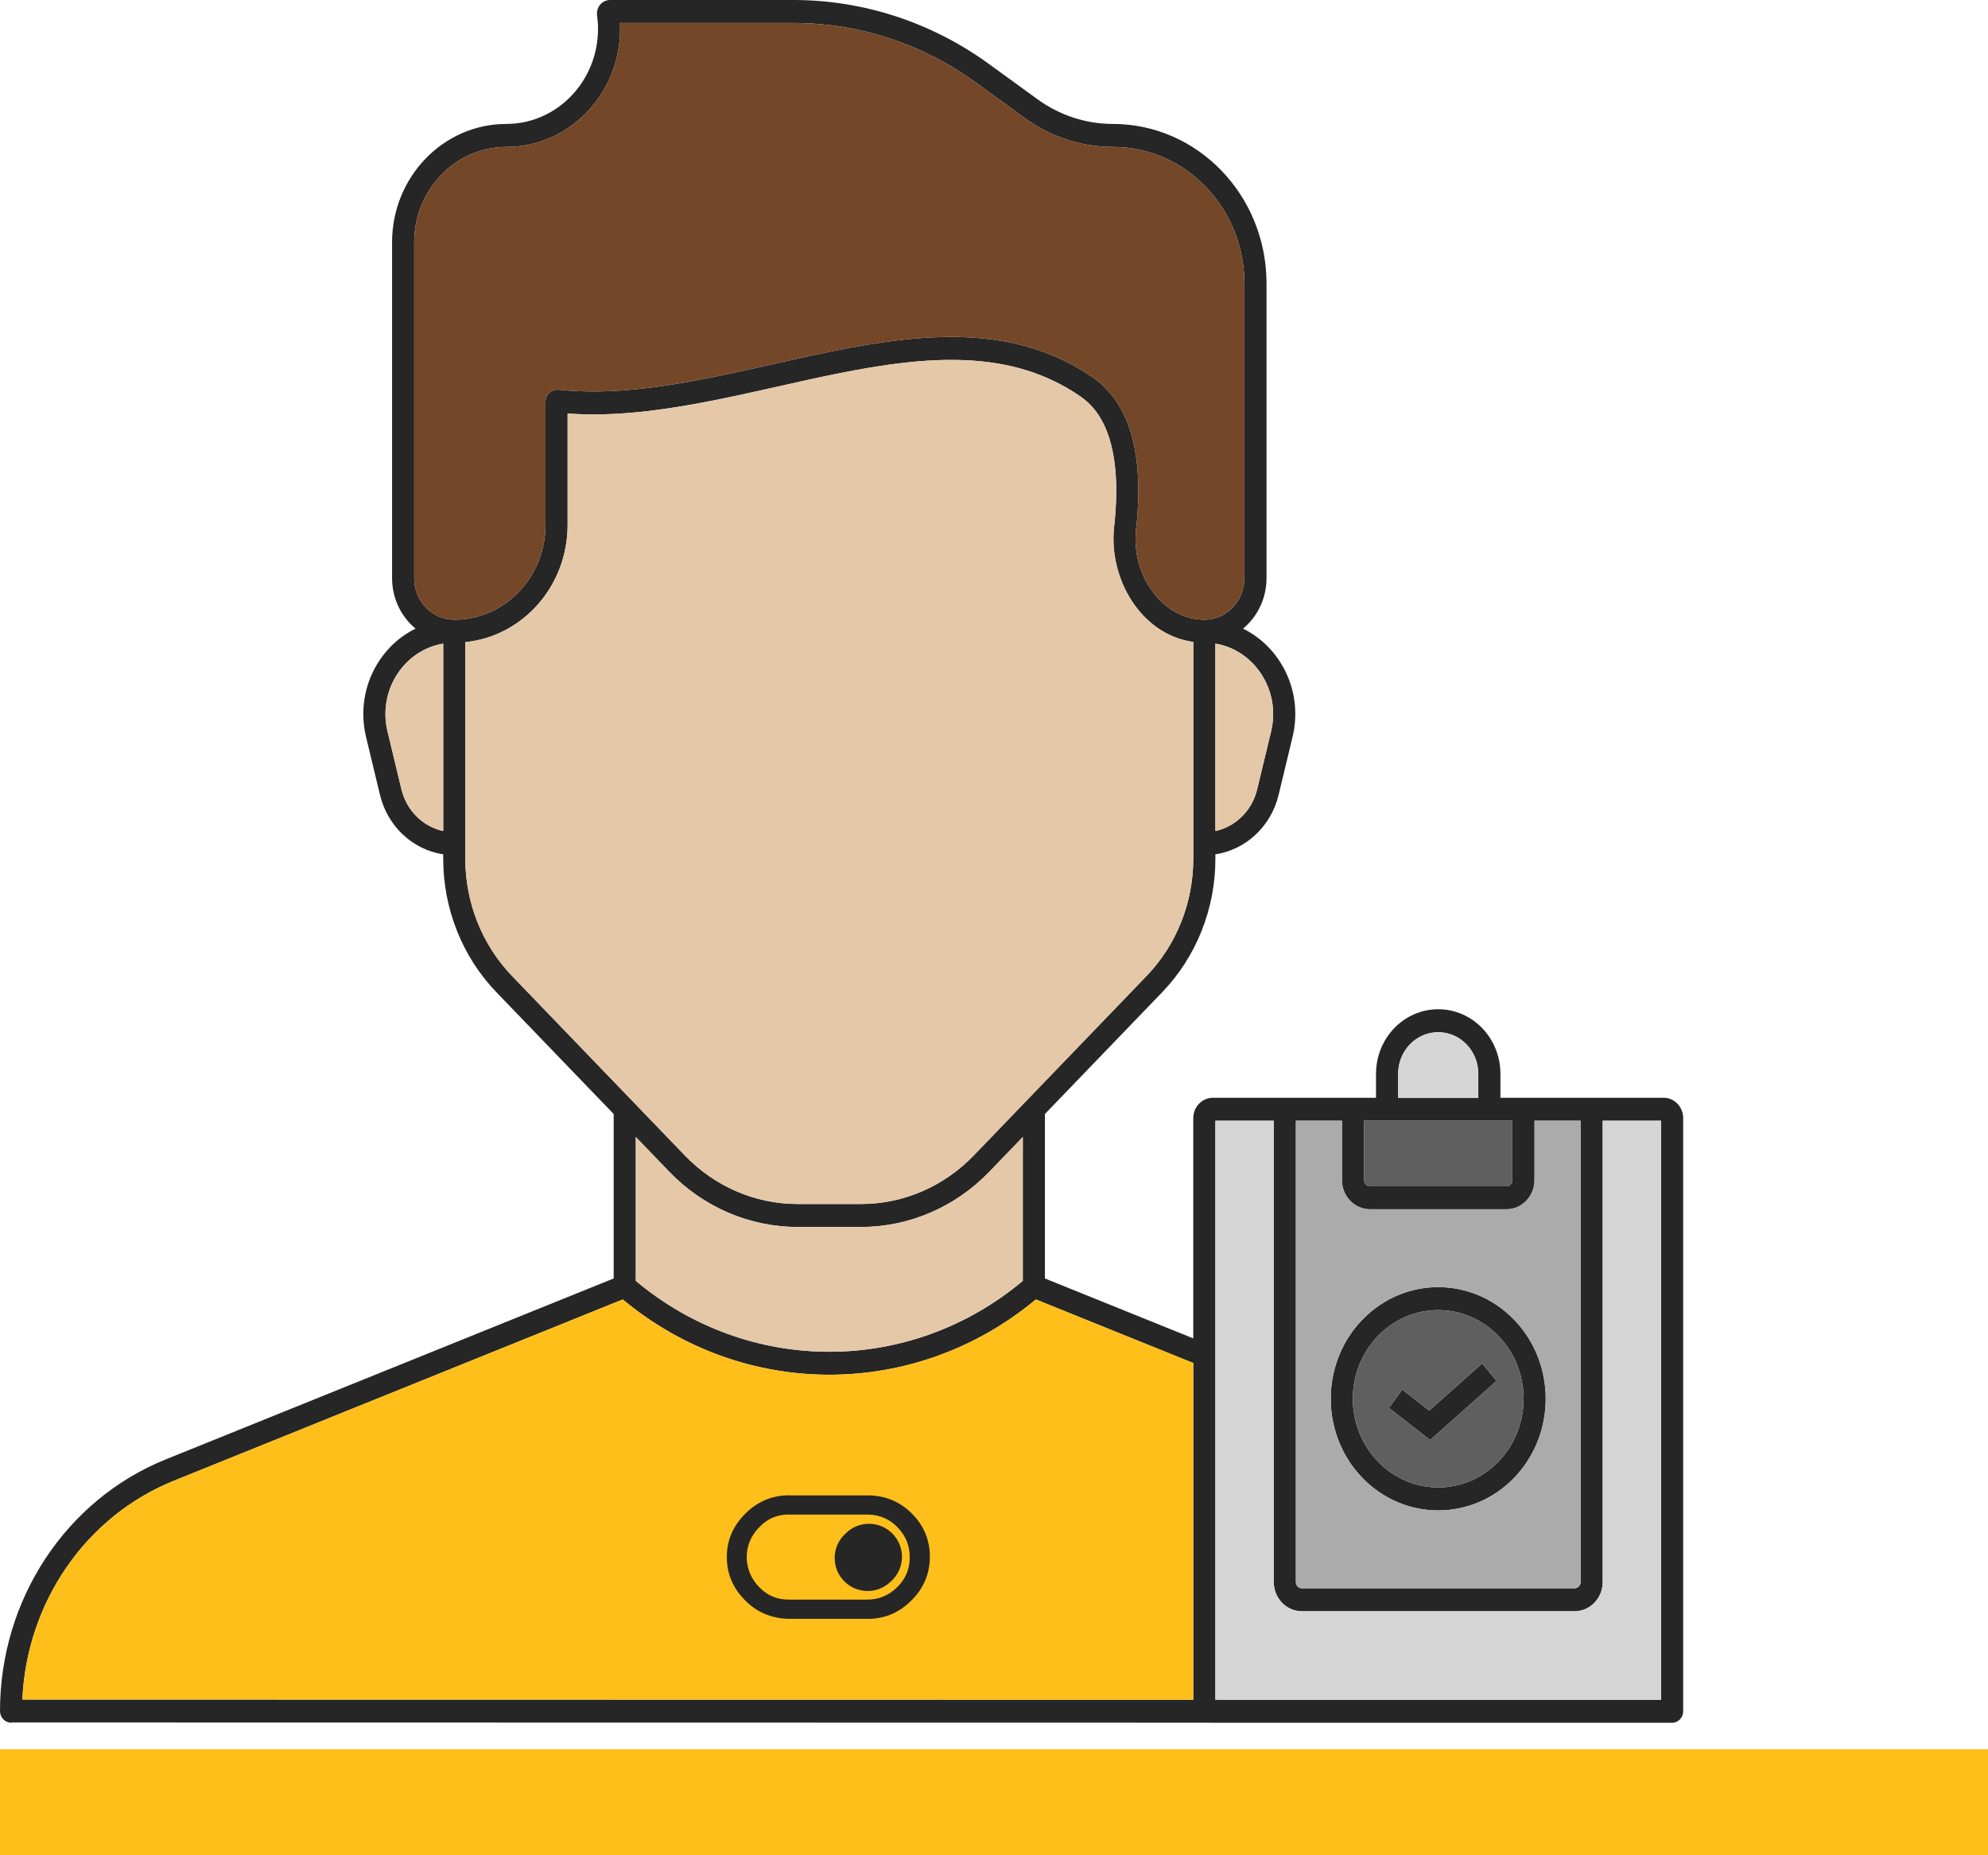 <?xml version="1.0" encoding="UTF-8"?> <svg xmlns="http://www.w3.org/2000/svg" width="150" height="140" viewBox="0 0 150 140" fill="none"> <path d="M0 132H150V140H0V132Z" fill="#FFBF1A"></path> <path fill-rule="evenodd" clip-rule="evenodd" d="M45.051 1.173C44.966 0.554 45.429 0 46.031 0H59.868C65.148 0 70.301 1.687 74.627 4.833L78.281 7.489C79.948 8.702 81.935 9.353 83.971 9.353C90.373 9.353 95.563 14.744 95.563 21.394V43.622C95.563 45.167 94.871 46.544 93.791 47.438C96.636 48.83 98.352 52.183 97.525 55.618L96.474 59.985C95.9 62.372 93.994 64.122 91.704 64.468V64.81C91.704 68.584 90.261 72.202 87.693 74.871L78.842 84.064V96.474L90.036 100.996V84.374C90.036 83.526 90.697 82.839 91.513 82.839H103.825V81.033C103.825 78.341 105.926 76.158 108.518 76.158C111.11 76.158 113.211 78.341 113.211 81.033V82.839H125.523C126.339 82.839 127 83.526 127 84.374V129.133C127 129.612 126.626 130 126.166 130H91.513C91.472 130 91.431 129.998 91.391 129.995L0.853 129.98V130C0.382 130 0 129.603 0 129.114C0 120.713 4.965 113.174 12.502 110.129L46.304 96.474V84.064L37.453 74.871C34.885 72.202 33.442 68.584 33.442 64.81V64.468C31.152 64.122 29.247 62.372 28.672 59.985L27.621 55.618C26.794 52.183 28.509 48.83 31.354 47.438C30.275 46.544 29.583 45.167 29.583 43.622V18.287C29.583 13.35 33.454 9.353 38.202 9.353C42.403 9.353 45.645 5.487 45.051 1.173ZM33.442 48.566C30.504 49.054 28.49 52.081 29.24 55.198L30.291 59.565C30.679 61.178 31.922 62.382 33.442 62.709V48.566ZM35.11 48.456V64.81C35.11 68.124 36.378 71.302 38.633 73.645L51.678 87.196C53.934 89.539 56.993 90.856 60.183 90.856H64.963C68.153 90.856 71.212 89.539 73.468 87.196L86.513 73.645C88.768 71.302 90.036 68.124 90.036 64.81V48.441C86.135 47.911 83.62 43.713 84.064 39.736C84.253 38.055 84.299 36.324 84.073 34.753C83.848 33.18 83.358 31.826 82.523 30.83C82.227 30.477 81.894 30.176 81.528 29.923C76.305 26.303 70 26.817 63.118 28.207C61.692 28.495 60.218 28.826 58.73 29.16C56.71 29.613 54.663 30.073 52.67 30.44C49.372 31.047 46.054 31.438 42.828 31.205V39.614C42.828 44.228 39.442 48.02 35.11 48.456ZM91.704 48.566V62.709C93.224 62.382 94.467 61.178 94.855 59.565L95.906 55.198C96.656 52.081 94.642 49.054 91.704 48.566ZM34.276 46.764C32.606 46.764 31.252 45.357 31.252 43.622V18.287C31.252 14.313 34.371 11.086 38.202 11.086C43.15 11.086 47.032 6.763 46.779 1.733H59.868C64.806 1.733 69.625 3.311 73.671 6.253L77.324 8.909C79.272 10.326 81.593 11.086 83.971 11.086C89.451 11.086 93.894 15.701 93.894 21.394V43.622C93.894 45.357 92.54 46.764 90.87 46.764C87.737 46.764 85.332 43.425 85.722 39.937C85.92 38.166 85.978 36.271 85.724 34.498C85.47 32.728 84.896 31.02 83.782 29.692C83.384 29.218 82.939 28.817 82.454 28.481C76.619 24.438 69.692 25.113 62.8 26.505C61.285 26.811 59.794 27.147 58.308 27.481C56.336 27.924 54.374 28.366 52.379 28.733C48.931 29.368 45.571 29.739 42.372 29.427L42.144 29.405C41.616 29.354 41.159 29.786 41.159 30.337V39.614C41.159 43.563 38.078 46.764 34.276 46.764ZM47.973 85.798V96.656C56.492 103.788 68.654 103.788 77.173 96.656V85.798L74.647 88.422C72.079 91.09 68.595 92.589 64.963 92.589H60.183C56.551 92.589 53.067 91.09 50.498 88.422L47.973 85.798ZM78.159 98.058C69.052 105.632 56.094 105.632 46.987 98.058L13.107 111.744C6.471 114.425 2.015 120.913 1.688 128.247L90.036 128.261V102.856L78.159 98.058ZM125.331 128.267L91.704 128.262V84.572H96.108V119.383C96.108 120.6 97.057 121.586 98.228 121.586H118.808C119.979 121.586 120.928 120.6 120.928 119.383V84.572H125.331V128.267ZM119.259 84.572H115.783V89.05C115.783 90.267 114.834 91.253 113.663 91.253H103.373C102.202 91.253 101.252 90.267 101.252 89.05V84.572H97.776V119.383C97.776 119.643 97.978 119.853 98.228 119.853H118.808C119.057 119.853 119.259 119.643 119.259 119.383V84.572ZM102.921 84.572V89.05C102.921 89.309 103.123 89.519 103.373 89.519H113.663C113.912 89.519 114.115 89.309 114.115 89.05V84.572H102.921ZM111.542 82.839V81.033C111.542 79.298 110.188 77.892 108.518 77.892C106.847 77.892 105.493 79.298 105.493 81.033V82.839H111.542ZM103.963 100.821C102.778 102.052 102.152 103.641 102.083 105.253C102.005 107.066 102.632 108.902 103.963 110.284C106.478 112.898 110.557 112.898 113.073 110.284C113.204 110.148 113.328 110.008 113.445 109.864C115.582 107.235 115.457 103.298 113.073 100.821C110.557 98.208 106.478 98.208 103.963 100.821ZM102.783 99.596C105.95 96.305 111.085 96.305 114.253 99.596C117.256 102.715 117.411 107.671 114.72 110.982C114.573 111.163 114.417 111.339 114.253 111.51C111.085 114.8 105.95 114.8 102.783 111.51C101.107 109.769 100.318 107.454 100.416 105.176C100.503 103.148 101.292 101.144 102.783 99.596ZM107.84 106.445L111.833 102.889L112.919 104.205L107.909 108.666L104.802 106.245L105.803 104.858L107.84 106.445Z" fill="#262626"></path> <path d="M38.633 73.645C36.378 71.302 35.11 68.124 35.11 64.81V48.456C39.442 48.02 42.828 44.228 42.828 39.614V31.205C46.054 31.438 49.372 31.047 52.67 30.44C54.663 30.073 56.71 29.613 58.73 29.16C60.218 28.826 61.692 28.495 63.118 28.207C70 26.817 76.305 26.303 81.528 29.923C81.894 30.176 82.227 30.477 82.523 30.83C83.358 31.826 83.848 33.18 84.073 34.753C84.299 36.324 84.253 38.055 84.064 39.736C83.62 43.713 86.135 47.911 90.036 48.441V64.81C90.036 68.124 88.768 71.302 86.513 73.645L73.468 87.196C71.212 89.539 68.153 90.856 64.963 90.856H60.183C56.993 90.856 53.934 89.539 51.678 87.196L38.633 73.645Z" fill="#E5C8A8"></path> <path d="M47.973 96.656V85.798L50.498 88.422C53.067 91.09 56.551 92.589 60.183 92.589H64.963C68.595 92.589 72.079 91.09 74.647 88.422L77.173 85.798V96.656C68.654 103.788 56.492 103.788 47.973 96.656Z" fill="#E5C8A8"></path> <path d="M91.704 62.709V48.566C94.642 49.054 96.656 52.081 95.906 55.198L94.855 59.565C94.467 61.178 93.224 62.382 91.704 62.709Z" fill="#E5C8A8"></path> <path d="M29.24 55.198C28.49 52.081 30.504 49.054 33.442 48.566V62.709C31.922 62.382 30.679 61.178 30.291 59.565L29.24 55.198Z" fill="#E5C8A8"></path> <path d="M46.987 98.058C56.094 105.632 69.052 105.632 78.159 98.058L90.036 102.856V128.261L1.688 128.247C2.015 120.913 6.471 114.425 13.107 111.744L46.987 98.058Z" fill="#FFBF1A"></path> <path d="M34.276 46.764C32.606 46.764 31.252 45.357 31.252 43.622V18.287C31.252 14.313 34.371 11.086 38.202 11.086C43.15 11.086 47.032 6.763 46.779 1.733H59.868C64.806 1.733 69.625 3.311 73.671 6.253L77.324 8.909C79.272 10.326 81.593 11.086 83.971 11.086C89.451 11.086 93.894 15.701 93.894 21.394V43.622C93.894 45.357 92.54 46.764 90.87 46.764C87.737 46.764 85.332 43.425 85.722 39.937C85.92 38.166 85.978 36.271 85.724 34.498C85.47 32.728 84.896 31.02 83.782 29.692C83.384 29.218 82.939 28.817 82.454 28.481C76.619 24.438 69.692 25.113 62.8 26.505C61.285 26.811 59.794 27.147 58.308 27.481C56.336 27.924 54.374 28.366 52.379 28.733C48.931 29.368 45.571 29.739 42.372 29.427L42.144 29.405C41.616 29.354 41.159 29.786 41.159 30.337V39.614C41.159 43.563 38.078 46.764 34.276 46.764Z" fill="#734727"></path> <path d="M125.331 128.267L91.704 128.262V84.572H96.108V119.383C96.108 120.6 97.057 121.586 98.228 121.586H118.808C119.979 121.586 120.928 120.6 120.928 119.383V84.572H125.331V128.267Z" fill="#D5D5D5"></path> <path fill-rule="evenodd" clip-rule="evenodd" d="M115.783 84.572H119.259V119.383C119.259 119.643 119.057 119.853 118.808 119.853H98.228C97.978 119.853 97.776 119.643 97.776 119.383V84.572H101.252V89.05C101.252 90.267 102.202 91.253 103.373 91.253H113.663C114.834 91.253 115.783 90.267 115.783 89.05V84.572ZM102.783 99.596C105.95 96.305 111.085 96.305 114.253 99.596C117.256 102.715 117.411 107.671 114.72 110.982C114.573 111.163 114.417 111.339 114.253 111.51C111.085 114.8 105.95 114.8 102.783 111.51C101.107 109.769 100.318 107.454 100.416 105.176C100.503 103.148 101.292 101.144 102.783 99.596Z" fill="#ABABAB"></path> <path fill-rule="evenodd" clip-rule="evenodd" d="M102.083 105.253C102.152 103.641 102.778 102.052 103.963 100.821C106.478 98.208 110.557 98.208 113.073 100.821C115.457 103.298 115.582 107.235 113.445 109.864C113.328 110.008 113.204 110.148 113.073 110.284C110.557 112.898 106.478 112.898 103.963 110.284C102.632 108.902 102.005 107.066 102.083 105.253ZM107.84 106.445L111.833 102.889L112.919 104.205L107.909 108.666L104.802 106.245L105.803 104.858L107.84 106.445Z" fill="#5F5F5F"></path> <path d="M102.921 89.05V84.572H114.115V89.05C114.115 89.309 113.912 89.519 113.663 89.519H103.373C103.123 89.519 102.921 89.309 102.921 89.05Z" fill="#5F5F5F"></path> <path d="M111.542 81.033V82.839H105.493V81.033C105.493 79.298 106.847 77.892 108.518 77.892C110.188 77.892 111.542 79.298 111.542 81.033Z" fill="#D5D5D5"></path> <path fill-rule="evenodd" clip-rule="evenodd" d="M59.705 112.843L65.582 112.843C66.853 112.874 67.951 113.343 68.837 114.247C69.723 115.151 70.16 116.23 70.16 117.477C70.16 118.772 69.675 119.898 68.726 120.816C67.777 121.749 66.631 122.203 65.311 122.157L59.431 122.157C58.162 122.11 57.064 121.642 56.178 120.722C55.293 119.82 54.84 118.74 54.84 117.492C54.84 116.211 55.327 115.101 56.29 114.169C57.239 113.251 58.385 112.797 59.705 112.843ZM59.679 114.293C58.743 114.25 57.962 114.549 57.31 115.223L57.309 115.225C56.638 115.903 56.329 116.675 56.343 117.579C56.373 118.44 56.698 119.17 57.309 119.79C57.917 120.408 58.639 120.707 59.5 120.707L65.378 120.707C66.284 120.721 67.037 120.407 67.678 119.788C68.316 119.17 68.626 118.442 68.641 117.565C68.656 116.702 68.375 115.944 67.766 115.297C67.157 114.65 66.434 114.322 65.56 114.293L59.679 114.293ZM67.105 119.44C66.126 120.299 64.651 120.257 63.722 119.345C62.728 118.369 62.729 116.767 63.725 115.793L63.823 115.697C64.79 114.75 66.336 114.749 67.305 115.694C68.344 116.708 68.299 118.392 67.208 119.349L67.105 119.44Z" fill="#262626"></path> </svg> 